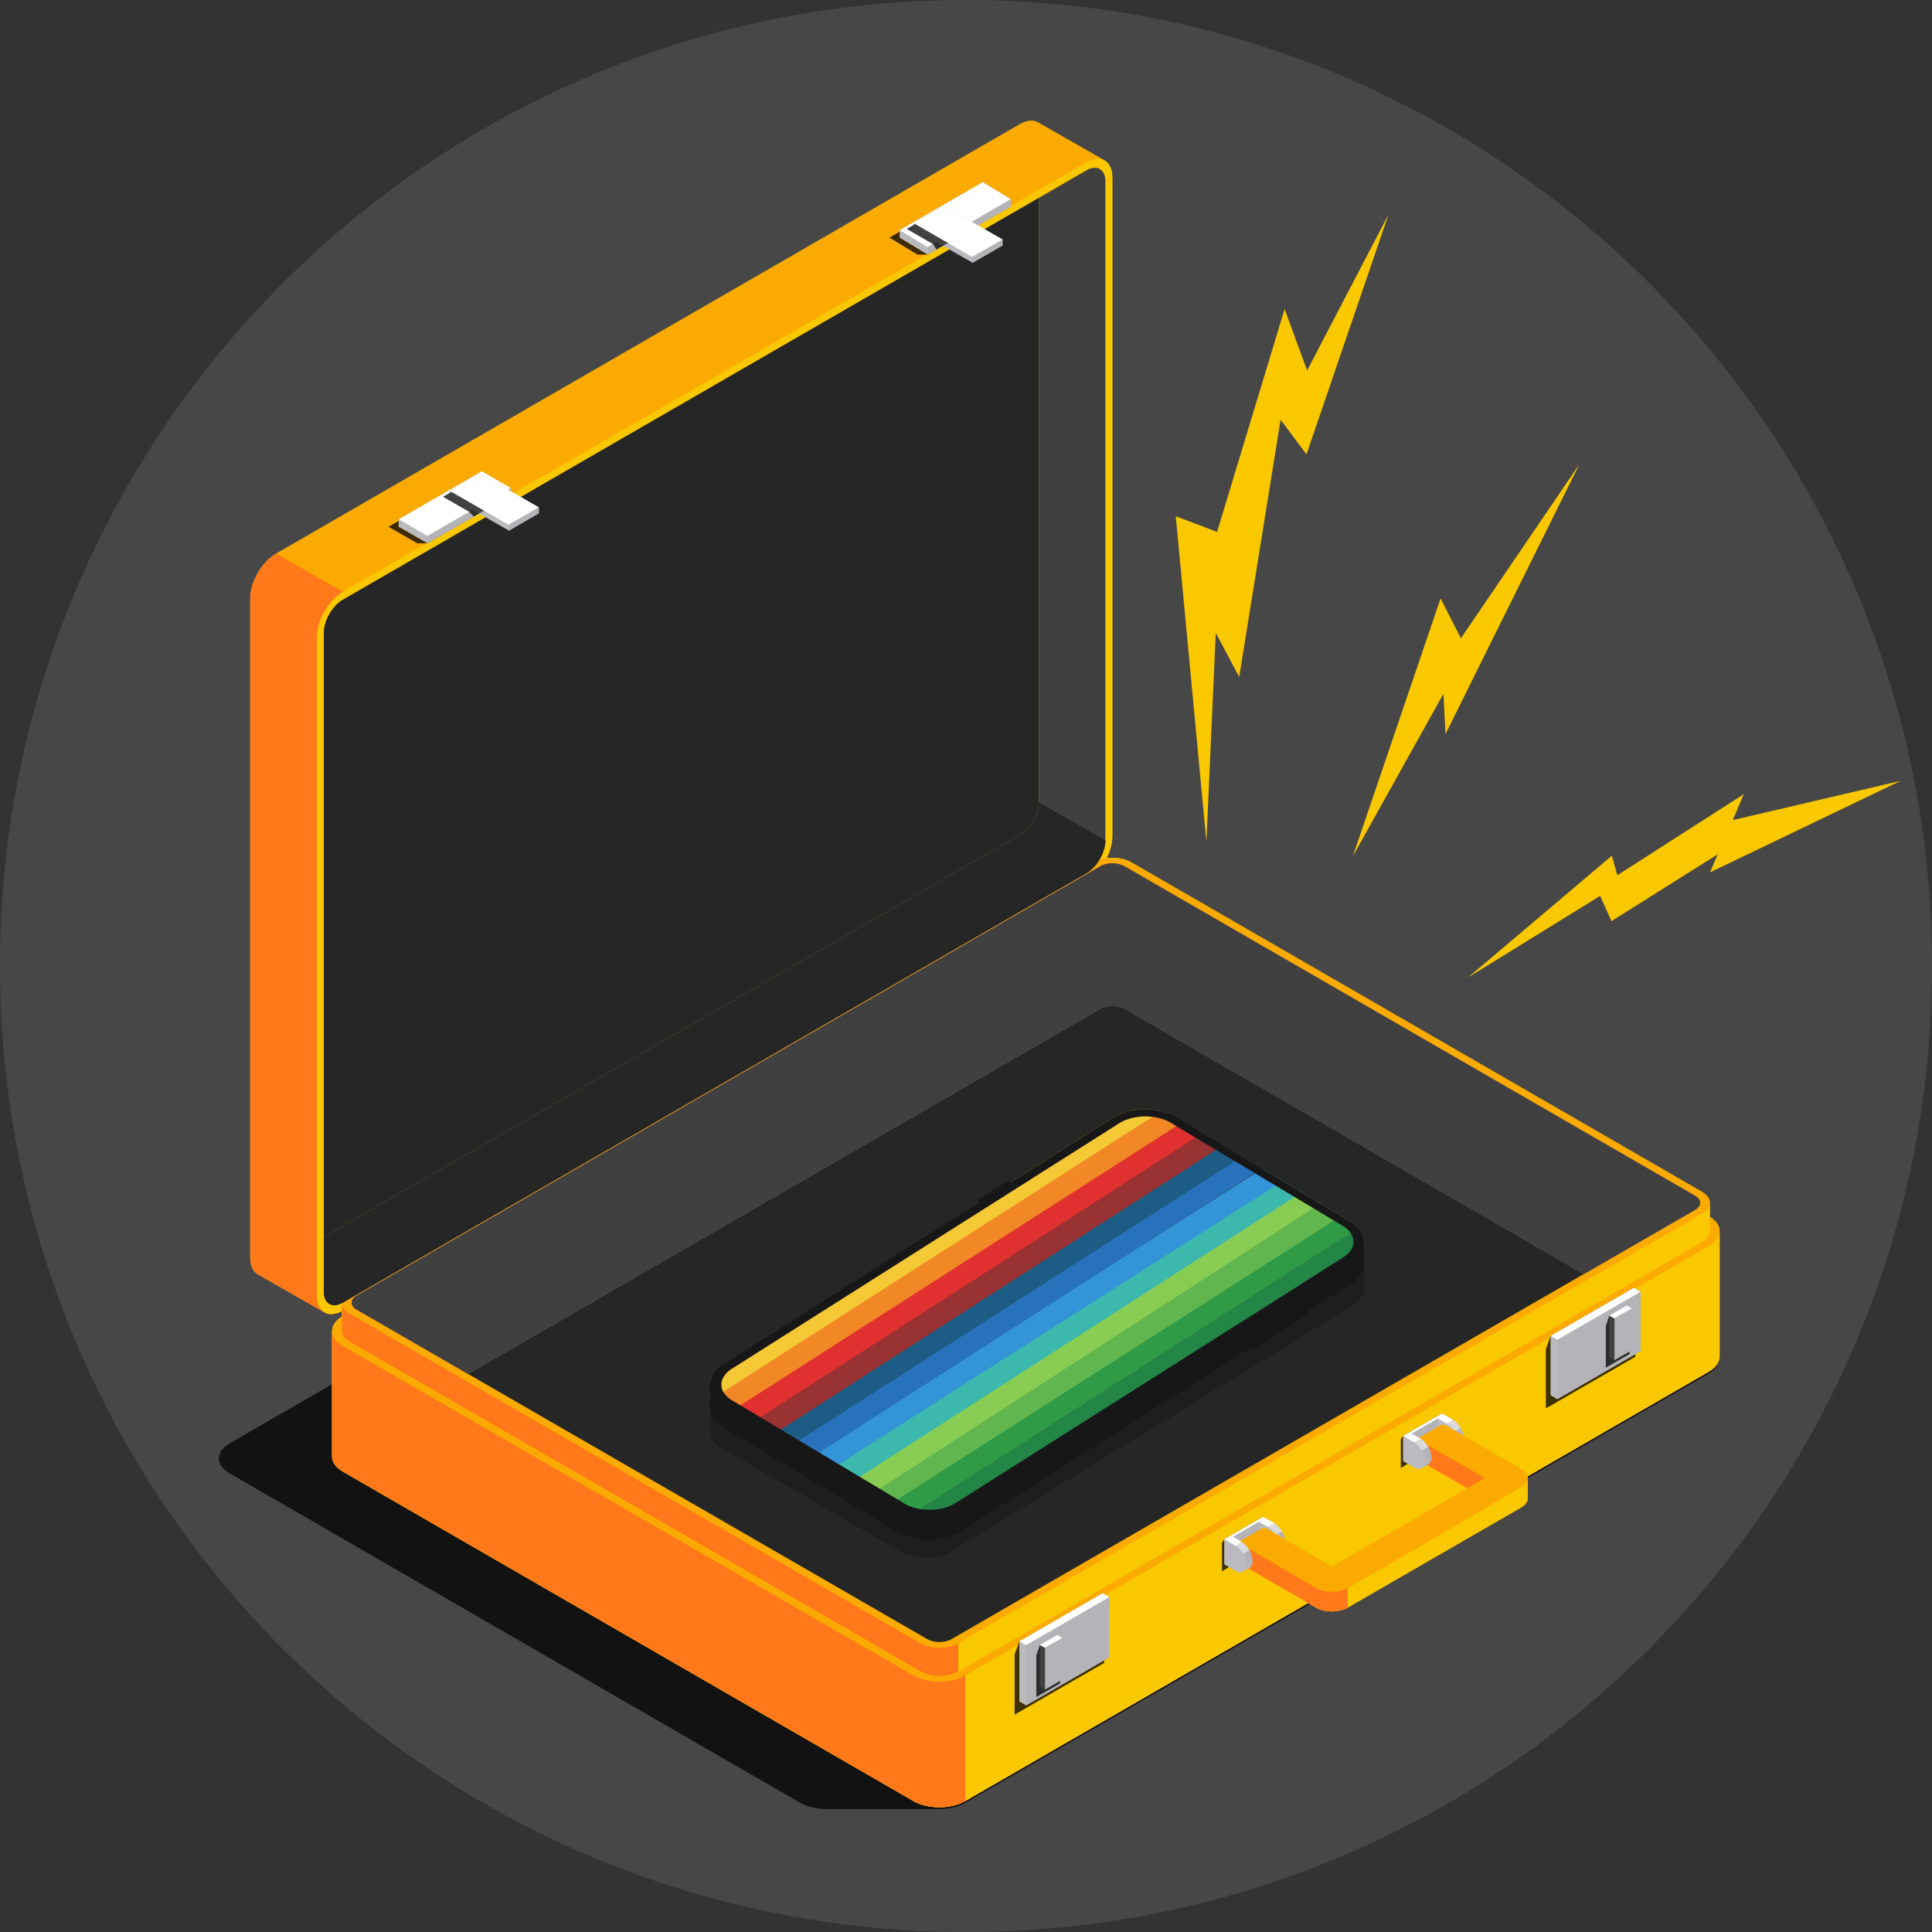 <svg xmlns="http://www.w3.org/2000/svg" width="512" height="512" fill="none"><rect width="100%" height="100%" fill="#333333" stroke="none"/><g clip-path="url(#a)"><path fill="#fff" fill-opacity=".1" d="M256 512c141.385 0 256-114.615 256-256S397.385 0 256 0 0 114.615 0 256s114.615 256 256 256z"/><path fill="#000" fill-opacity=".75" d="m452.869 356.05-151.224-87.322c-1.897-1.097-4.385-1.642-6.874-1.642h-30c-2.488 0-4.976.549-6.874 1.646L60.847 382.514C58.95 383.612 58 385.045 58 386.483c0 1.437.95 2.875 2.847 3.968l151.225 87.322c1.897 1.097 4.385 1.642 6.873 1.642h30.001c2.488 0 4.976-.548 6.873-1.646l197.05-113.782c1.897-1.098 2.847-2.531 2.847-3.969 0-1.437-.95-2.874-2.847-3.968z"/><path fill="#FAC800" d="M294.773 47.001c0-2.19-.768-3.732-2.012-4.45L275.1 32.456c-1.244-.718-2.963-.614-4.86.483L73.19 146.715c-1.897 1.098-3.617 2.975-4.86 5.132-1.245 2.156-2.014 4.582-2.014 6.777V333.26c0 2.191.773 3.733 2.017 4.452l17.66 10.092c1.245.719 2.964.615 4.861-.483l197.05-113.775c1.897-1.097 3.616-2.975 4.86-5.131 1.244-2.156 2.013-4.583 2.013-6.777V47.001h-.004z"/><path fill="#FAC800" d="M85.99 161.939c1.243-2.156 2.963-4.034 4.86-5.132L287.9 43.033c1.897-1.098 3.616-1.198 4.86-.483 1.244.718 2.013 2.26 2.013 4.45v174.637c0 2.191-.769 4.621-2.013 6.778-1.244 2.156-2.963 4.033-4.86 5.131L90.85 347.321c-1.897 1.097-3.617 1.197-4.86.483-1.245-.719-2.014-2.261-2.014-4.452V168.716c0-2.191.77-4.621 2.013-6.777z"/><path fill="#FAAA00" d="M275.1 32.457c-1.244-.718-2.963-.614-4.86.483L73.19 146.715c-1.897 1.098-3.617 2.975-4.86 5.132-1.245 2.156-2.014 4.582-2.014 6.777l17.66 10.093c0-2.191.77-4.622 2.014-6.778 1.244-2.156 2.963-4.034 4.86-5.131L287.9 43.033c1.897-1.097 3.616-1.198 4.86-.483L275.1 32.457z"/><path fill="#FF7819" d="m90.85 156.808-17.66-10.093c-1.897 1.097-3.616 2.975-4.86 5.131-1.244 2.156-2.013 4.583-2.013 6.778V333.26c0 2.191.773 3.732 2.017 4.451l17.66 10.093c-1.244-.719-2.013-2.261-2.013-4.451V168.716c0-2.191.77-4.621 2.013-6.777 1.244-2.156 2.964-4.034 4.86-5.131h-.003z"/><path fill="#FAC800" d="M87.284 162.69c.911-1.58 2.17-2.96 3.566-3.764L287.9 45.152c1.39-.804 2.65-.881 3.566-.352.912.526 1.476 1.658 1.476 3.265v174.636c0 1.608-.561 3.389-1.476 4.969-.912 1.581-2.172 2.96-3.566 3.764L90.85 345.205c-1.391.803-2.65.881-3.566.351-.912-.525-1.476-1.657-1.476-3.265V167.655c0-1.607.56-3.389 1.475-4.969v.004z"/><path fill="#FAC800" d="M453.124 322.453v-3.694c0-1.055-.696-2.106-2.087-2.909l-151.224-87.322c-1.391-.804-3.214-1.206-5.042-1.206-1.824 0-3.647.402-5.042 1.206L92.679 342.306c-1.39.804-2.086 1.859-2.086 2.91v3.694c-1.72 1.074-2.593 2.438-2.593 3.806v33.292c0 1.437.95 2.875 2.848 3.968l151.224 87.322c1.897 1.098 4.385 1.642 6.873 1.642 2.488 0 4.976-.548 6.873-1.642l197.051-113.782c1.897-1.098 2.847-2.531 2.847-3.969v-33.292c0-1.368-.869-2.732-2.592-3.806v.004z"/><path fill="#FAC800" d="M452.869 330.228 255.818 444.01c-1.897 1.098-4.385 1.643-6.873 1.643-2.488 0-4.976-.549-6.873-1.643L90.848 356.688C88.95 355.591 88 354.158 88 352.72v33.292c0 1.438.95 2.875 2.848 3.968l151.224 87.322c1.897 1.098 4.385 1.643 6.873 1.643 2.488 0 4.976-.549 6.873-1.643L452.869 363.52c1.897-1.097 2.847-2.531 2.847-3.968V326.26c0 1.437-.95 2.874-2.847 3.968z"/><path fill="#FAAA00" d="M294.772 227.322c-1.824 0-3.648.402-5.042 1.206L92.68 342.306c-1.391.804-2.087 1.859-2.087 2.91 0 1.055.696 2.106 2.087 2.909l151.224 87.322c1.391.804 3.218 1.206 5.042 1.206 1.823 0 3.647-.402 5.042-1.206l197.05-113.782c1.391-.804 2.086-1.859 2.086-2.91 0-1.055-.695-2.106-2.086-2.909l-151.224-87.322c-1.391-.804-3.215-1.206-5.042-1.206v.004z"/><path fill="#FAC800" d="m451.033 321.669-197.05 113.783c-1.391.803-3.214 1.205-5.042 1.205-1.823 0-3.647-.402-5.042-1.205L92.675 348.13c-1.39-.804-2.086-1.859-2.086-2.91v7.5c0 1.055.695 2.106 2.086 2.91L243.9 442.952c1.391.803 3.219 1.205 5.042 1.205 1.824 0 3.648-.402 5.042-1.205l197.05-113.783c1.391-.804 2.087-1.858 2.087-2.909v-7.5c0 1.054-.696 2.105-2.087 2.909z"/><path fill="#FF7819" d="M248.945 436.654c-1.823 0-3.647-.402-5.042-1.206L92.679 348.126c-1.39-.803-2.086-1.858-2.086-2.909v7.5c0 1.054.695 2.105 2.086 2.909l151.224 87.322c1.391.804 3.219 1.206 5.042 1.206 1.824 0 3.647-.402 5.042-1.206v-7.5c-1.391.804-3.214 1.206-5.042 1.206z"/><path fill="#FAAA00" d="M453.124 322.453v3.806c0 1.055-.696 2.106-2.087 2.91l-197.05 113.782c-1.391.804-3.214 1.206-5.042 1.206-1.823 0-3.647-.402-5.042-1.206L92.679 355.629c-1.39-.804-2.086-1.858-2.086-2.909v-3.806c-1.72 1.074-2.593 2.438-2.593 3.806 0 1.437.95 2.874 2.848 3.968l151.224 87.322c1.897 1.097 4.385 1.642 6.873 1.642 2.488 0 4.976-.549 6.873-1.642l197.051-113.783c1.897-1.097 2.847-2.53 2.847-3.968 0-1.368-.869-2.732-2.592-3.806z"/><path fill="#FF7819" d="M248.945 445.653c-2.488 0-4.976-.549-6.873-1.642L90.848 356.689C88.95 355.591 88 354.158 88 352.721v33.292c0 1.437.95 2.874 2.848 3.968l151.224 87.322c1.897 1.097 4.385 1.642 6.873 1.642 2.488 0 4.976-.549 6.873-1.642v-33.292c-1.897 1.097-4.385 1.646-6.873 1.646v-.004z"/><path fill="#A22FB6" d="M438.22 318.755h-.193c0-.127-.012-.255-.031-.378l.189-.031c.023.135.035.274.035.409z"/><path fill="#FAC800" d="M294.773 228.816c-1.163 0-2.322.256-3.207.769L94.516 343.364c-.884.51-1.329 1.182-1.329 1.851 0 .672.445 1.341 1.33 1.851l151.224 87.322c.884.51 2.047.769 3.206.769 1.163 0 2.322-.255 3.207-.769l197.05-113.783c.885-.51 1.329-1.182 1.329-1.851 0-.672-.444-1.34-1.329-1.85L297.98 229.582c-.885-.51-2.048-.769-3.207-.769v.003z"/><path fill="#A22FB6" d="m94.516 347.07 29.518 17.044 167.532-96.739c.885-.51 2.048-.769 3.207-.769 1.159 0 2.322.255 3.207.769l121.706 70.278 29.518-17.044c.885-.51 1.329-1.182 1.329-1.851 0-.668-.444-1.34-1.329-1.851L297.98 229.585c-.885-.51-2.048-.768-3.207-.768-1.159 0-2.322.255-3.207.768L94.516 343.364c-.885.51-1.329 1.182-1.329 1.851 0 .668.444 1.341 1.33 1.851v.004z"/><path fill="#404040" d="m94.516 347.07 29.518 17.044 167.532-96.739c.885-.51 2.048-.769 3.207-.769 1.159 0 2.322.255 3.207.769l121.706 70.278 29.518-17.044c.885-.51 1.329-1.182 1.329-1.851 0-.668-.444-1.34-1.329-1.851L297.98 229.585c-.885-.51-2.048-.768-3.207-.768-1.159 0-2.322.255-3.207.768L94.516 343.364c-.885.51-1.329 1.182-1.329 1.851 0 .668.444 1.341 1.33 1.851v.004z"/><path fill="#404040" d="m449.203 316.904-151.224-87.322c-.885-.51-2.048-.769-3.207-.769-1.159 0-2.322.255-3.207.769v37.793c.885-.51 2.048-.769 3.207-.769 1.159 0 2.322.255 3.207.769l121.706 70.278 29.518-17.044c.885-.51 1.329-1.182 1.329-1.851 0-.668-.444-1.341-1.329-1.851v-.003z"/><path fill="#262626" d="M248.948 435.158c1.163 0 2.322-.255 3.207-.769l167.532-96.738-121.706-70.278c-.885-.51-2.048-.769-3.207-.769-1.159 0-2.322.255-3.207.769l-167.532 96.738 121.706 70.278c.885.51 2.048.769 3.207.769zm24.859-217.586c.911-1.58 1.475-3.361 1.475-4.969V52.433L90.851 158.926c-1.391.803-2.65 2.183-3.566 3.763-.912 1.581-1.476 3.362-1.476 4.969v160.17L270.24 221.336c1.391-.804 2.651-2.183 3.567-3.764z"/><path fill="#404040" d="M292.942 48.06c0-1.608-.564-2.736-1.476-3.266-.912-.525-2.172-.452-3.566.352l-12.619 7.288v160.169c0 1.607-.564 3.389-1.476 4.969-.911 1.58-2.171 2.96-3.566 3.764L85.812 327.827v14.467c0 1.607.564 2.735 1.475 3.265.912.525 2.172.452 3.566-.352l197.051-113.779c1.39-.803 2.65-2.183 3.566-3.763.911-1.581 1.475-3.362 1.475-4.969V48.059h-.003z"/><path fill="#262626" d="M275.281 212.603c0 1.608-.564 3.389-1.476 4.969-.912 1.581-2.171 2.96-3.566 3.764L85.811 327.827v14.467c0 1.607.564 2.736 1.476 3.265.912.525 2.171.452 3.566-.352l197.05-113.778c1.391-.804 2.651-2.183 3.566-3.764.912-1.58 1.476-3.362 1.476-4.969l-17.66-10.093h-.004z"/><path fill="#000" fill-opacity=".75" d="m433.376 359.555-23.719 13.698v-15.708l1.302-3.512 22.417-10.185v15.707z"/><path fill="#B4B4B8" d="m434.731 342.337-1.758-1.017-22.014 12.713v15.707l1.758 1.016 22.014-12.712v-15.707z"/><path fill="#B4B4B8" d="m434.731 342.337-1.758-1.017-22.014 12.713v15.707l1.758 1.016 22.014-12.712v-15.707z"/><path fill="#fff" fill-opacity=".1" d="m412.717 370.757-1.758-1.017v-15.707l1.758 1.016v15.708z"/><path fill="#B4B4B8" d="m434.732 358.043-22.015 12.712v-15.707l22.015-12.712v15.707z"/><path fill="#fff" d="m432.973 341.32-22.014 12.713 1.758 1.016 22.014-12.712-1.758-1.017z"/><path fill="#000" fill-opacity=".75" d="m425.55 362.46 6.282-3.629v-11.12l-5.347.939-.935 2.778v11.032z"/><path fill="#fff" d="m427.852 349.435 4.609-2.662-1.372-.785-4.605 2.663 1.368.784z"/><path fill="#fff" fill-opacity=".1" d="m426.484 359.678 1.368.785v-11.028l-1.368-.785v11.028z"/><path fill="#B4B4B8" d="m427.852 360.464 4.61-2.659v-11.032l-4.61 2.663v11.028z"/><path fill="#000" fill-opacity=".75" d="M292.6 440.703 268.882 454.4v-15.935l1.298-3.512 22.42-10.185v15.935z"/><path fill="#B4B4B8" d="m293.956 423.256-1.758-1.016-22.018 12.713v15.939l1.762 1.012 22.014-12.712v-15.936z"/><path fill="#B4B4B8" d="m293.956 423.256-1.758-1.016-22.018 12.713v15.939l1.762 1.012 22.014-12.712v-15.936z"/><path fill="#fff" fill-opacity=".1" d="m271.942 451.904-1.762-1.012v-15.939l1.758 1.016.004 15.935z"/><path fill="#B4B4B8" d="m293.956 439.191-22.015 12.712-.003-15.935 22.018-12.712v15.935z"/><path fill="#fff" d="m292.198 422.24-22.018 12.713 1.758 1.016 22.018-12.713-1.758-1.016z"/><path fill="#000" fill-opacity=".75" d="m274.636 449.758 6.282-3.628v-11.124l-5.347.939-.935 2.782v11.031z"/><path fill="#fff" d="m276.944 436.73 4.605-2.662-1.367-.785-4.609 2.662 1.371.785z"/><path fill="#fff" fill-opacity=".1" d="m275.573 446.977 1.372.784v-11.032l-1.372-.784v11.032z"/><path fill="#B4B4B8" d="m276.944 447.76 4.605-2.662v-11.032l-4.605 2.663v11.031z"/><path fill="#000" fill-opacity=".75" d="m324.434 407.933-.595.916-.004 7.554 10.316-6.159.595-1.824v-6.441l-10.312 5.954zm47.395-27.381-.599.912v7.554l10.312-6.159.599-1.82v-6.441l-10.312 5.954z"/><path fill="#B4B4B8" d="m334.746 401.971-10.312 5.958v6.642l.607.352 10.315-6.16v-6.441l-.61-.351z"/><path fill="#fff" d="m335.356 402.322-10.311 5.958-.611-.351 10.312-5.958.61.351z"/><path fill="#fff" fill-opacity=".1" d="m325.04 414.923.004-6.642-.61-.351v6.642l.606.351z"/><path fill="#B4B4B8" d="m335.356 402.322-10.312 5.958-.004 6.642 10.316-6.159v-6.441z"/><path fill="#B4B4B8" d="M339.719 405.8c-.522-.901-1.241-1.689-2.036-2.149l-2.33-1.345-1.7.986v6.646l2.33 1.344c.795.46 1.514.503 2.036.201l1.7-.985c.521-.301.842-.947.842-1.862 0-.916-.321-1.936-.842-2.836z"/><path fill="#fff" fill-opacity=".1" d="M338.018 406.786c-.521-.9-1.24-1.689-2.036-2.149l-2.329-1.344v6.646l2.329 1.344c.796.46 1.515.503 2.036.201.522-.301.843-.946.843-1.862 0-.916-.321-1.936-.843-2.836z"/><path fill="#fff" d="m335.353 402.306-1.7.986 2.33 1.344 1.7-.985-2.33-1.345z"/><path fill="#fff" fill-opacity=".1" d="M338.86 409.622c0 .916-.321 1.561-.842 1.862l1.7-.985c.521-.301.842-.947.842-1.862l-1.7.985z" opacity=".5"/><path fill="#fff" d="m337.681 403.65-1.7.986c.796.459 1.515 1.244 2.037 2.148l1.7-.985c-.522-.901-1.241-1.689-2.037-2.149z" opacity=".5"/><path fill="#B4B4B8" d="m382.142 374.598-10.311 5.954v6.646l.606.352 10.312-6.159v-6.442l-.607-.351z"/><path fill="#fff" d="m382.749 374.949-10.312 5.955-.606-.352 10.311-5.954.607.351z"/><path fill="#fff" fill-opacity=".1" d="M372.437 387.55v-6.646l-.606-.351v6.646l.606.351z"/><path fill="#B4B4B8" d="m382.749 374.949-10.312 5.955v6.646l10.312-6.16v-6.441z"/><path fill="#B4B4B8" d="M387.11 378.429c-.522-.901-1.24-1.689-2.036-2.149l-2.33-1.344-1.7.985v6.646l2.33 1.345c.796.459 1.514.502 2.036.2l1.7-.985c.521-.301.842-.946.842-1.862 0-.916-.321-1.936-.842-2.836z"/><path fill="#fff" fill-opacity=".1" d="M385.415 379.409c-.522-.9-1.241-1.688-2.036-2.148l-2.33-1.345v6.646l2.33 1.345c.795.46 1.514.502 2.036.201.521-.302.842-.947.842-1.863s-.321-1.936-.842-2.836z"/><path fill="#fff" d="m382.749 374.936-1.7.981 2.33 1.345 1.7-.982-2.33-1.344z"/><path fill="#fff" fill-opacity=".1" d="M386.257 382.247c0 .916-.32 1.561-.842 1.862l1.7-.985c.522-.301.842-.947.842-1.862l-1.7.985z" opacity=".5"/><path fill="#fff" d="m385.077 376.281-1.7.986c.796.459 1.515 1.244 2.037 2.148l1.7-.985c-.522-.901-1.241-1.689-2.037-2.149z" opacity=".5"/><path fill="#FAC800" d="m403.122 389.289-19.716-11.387c-.645-.371-1.225-.406-1.646-.163l-6.935 4.003c-.421.244-.684.765-.684 1.507 0 .742.263 1.565.684 2.296.421.73 1.005 1.367 1.646 1.738l12.398 7.11-35.904 20.734-16.977-9.849c-.645-.371-1.224-.406-1.645-.162l-6.912 3.991c-.421.244-.684.765-.684 1.507 0 .742.259 1.565.684 2.295.421.731 1.004 1.368 1.646 1.739l19.715 11.391c1.152.665 2.662.997 4.173.997 1.511 0 3.021-.332 4.173-.997l45.984-26.553c1.151-.665 1.731-1.538 1.727-2.411v-5.387c0-.873-.576-1.746-1.727-2.411v.012z"/><path fill="#FAC800" d="m403.122 394.107-45.984 26.553c-1.152.664-2.662.997-4.173.997-1.511 0-3.021-.333-4.173-.997l-19.715-11.387c-.646-.371-1.225-.406-1.646-.163-.421.244-.684.765-.684 1.507 0 .742.259 1.565.684 2.295.421.731 1.004 1.368 1.646 1.739l19.715 11.391c1.152.665 2.662.997 4.173.997 1.511 0 3.021-.332 4.173-.997l45.984-26.553c1.151-.665 1.731-1.538 1.727-2.411v-5.386c0 .873-.576 1.746-1.727 2.411v.004z"/><path fill="#FF7819" d="M352.966 421.657c-1.511 0-3.021-.333-4.173-.997l-19.715-11.387c-.646-.371-1.225-.406-1.646-.163-.421.244-.684.765-.684 1.507 0 .742.259 1.565.684 2.296.421.73 1.004 1.367 1.646 1.738l19.715 11.391c1.152.665 2.662.997 4.173.997 1.511 0 3.021-.332 4.173-.997v-5.386c-1.152.665-2.662.997-4.173.997v.004z"/><path fill="#FAAA00" d="m403.123 389.289-19.716-11.387c-.645-.371-1.225-.406-1.646-.163l-6.935 4.003c.421-.243 1.005-.208 1.646.163l17.077 9.791-40.583 23.435-16.977-9.849c-.645-.371-1.224-.406-1.645-.163l-6.912 3.992c.421-.243 1.004-.209 1.646.162l19.715 11.387c1.152.665 2.662.997 4.173.997 1.511 0 3.021-.332 4.173-.997l45.984-26.553c1.151-.664 1.731-1.538 1.727-2.411 0-.873-.576-1.747-1.727-2.411v.004z"/><path fill="#FF7819" d="m376.471 387.288 12.398 7.11 4.679-2.701-17.077-9.791c-.645-.371-1.225-.406-1.646-.163-.421.244-.684.765-.684 1.507 0 .742.263 1.565.684 2.295.421.731 1.005 1.368 1.646 1.739v.004z"/><path fill="#FAAA00" d="m329.073 409.27 11.413 6.46c1.716.978 3.578 2.037 5.548 3.157l3.033 1.724c1.032.529 2.23.792 3.447.842 1.217.046 2.472-.112 3.635-.557.58-.212 1.109-.56 1.681-.884l1.692-.982c2.268-1.314 4.575-2.651 6.893-3.991 18.537-10.704 36.708-20.935 36.708-20.935s-18.318 10.842-36.48 21.329c-2.272 1.31-4.548 2.62-6.793 3.91-.56.321-1.12.645-1.676.962-.557.309-1.098.669-1.716.912-1.217.491-2.511.657-3.771.626-1.255-.042-2.499-.294-3.6-.834-1.067-.584-2.048-1.187-3.037-1.759-1.959-1.147-3.817-2.237-5.533-3.241a97347.37 97347.37 0 0 0-11.44-6.739h-.004z"/><path fill="#FAAA00" d="m329.073 409.27 11.413 6.46c1.715.978 3.577 2.037 5.548 3.157l3.033 1.724c1.031.529 2.229.792 3.446.842 1.217.046 2.473-.112 3.635-.557.58-.212 1.109-.56 1.681-.884l1.692-.982c2.268-1.314 4.575-2.651 6.893-3.991 18.537-10.704 36.708-20.935 36.708-20.935s-18.317 10.842-36.48 21.329c-2.272 1.31-4.548 2.62-6.792 3.91-.56.321-1.121.645-1.677.962-.556.309-1.097.669-1.715.912-1.218.491-2.512.657-3.771.626-1.256-.042-2.5-.294-3.601-.834-1.067-.584-2.048-1.187-3.037-1.759-1.959-1.147-3.817-2.237-5.533-3.241a97347.37 97347.37 0 0 0-11.44-6.739h-.003z" opacity=".2"/><path fill="#B4B4B8" d="M331.108 410.788c-.522-.9-1.241-1.689-2.037-2.148l-2.329-1.345-1.7.985v6.646l2.329 1.345c.796.46 1.515.502 2.037.201l1.7-.985c.521-.302.842-.947.842-1.863s-.321-1.936-.842-2.836z"/><path fill="#fff" fill-opacity=".1" d="M329.408 411.774c-.522-.9-1.241-1.688-2.037-2.148l-2.329-1.345v6.646l2.329 1.345c.796.46 1.515.502 2.037.201.521-.302.842-.947.842-1.863 0-.915-.321-1.935-.842-2.836z"/><path fill="#fff" d="m326.742 407.295-1.696.985 2.33 1.345 1.696-.985-2.33-1.345z"/><path fill="#fff" fill-opacity=".1" d="M330.249 414.606c0 .916-.321 1.561-.842 1.863l1.7-.985c.521-.302.842-.947.842-1.863l-1.7.985z" opacity=".5"/><path fill="#fff" d="m329.07 408.641-1.7.985c.796.46 1.515 1.244 2.036 2.148l1.7-.985c-.521-.9-1.24-1.689-2.036-2.148z" opacity=".5"/><path fill="#B4B4B8" d="M378.496 383.415c-.521-.9-1.24-1.689-2.036-2.148l-2.329-1.345-1.7.985v6.646l2.329 1.345c.796.46 1.515.502 2.036.201l1.7-.985c.522-.302.843-.947.843-1.863s-.321-1.936-.843-2.836z"/><path fill="#fff" fill-opacity=".1" d="M376.801 384.395c-.521-.9-1.24-1.688-2.036-2.148l-2.33-1.345v6.646l2.33 1.345c.796.46 1.515.502 2.036.201.522-.301.842-.947.842-1.862 0-.916-.32-1.936-.842-2.837z"/><path fill="#fff" d="m374.135 379.922-1.7.981 2.33 1.345 1.7-.981-2.33-1.345z"/><path fill="#fff" fill-opacity=".1" d="M377.643 387.233c0 .916-.321 1.561-.843 1.863l1.7-.986c.522-.301.843-.946.843-1.862l-1.7.985z" opacity=".5"/><path fill="#fff" d="m376.464 381.266-1.7.985c.796.46 1.515 1.244 2.036 2.148l1.7-.985c-.521-.9-1.24-1.689-2.036-2.148z" opacity=".5"/><path fill="#000" fill-opacity=".75" d="M124.962 126.889h2.697l7.638 4.37-22.014 12.712h-2.701l-7.638-4.37 22.018-12.712z"/><path fill="#B4B4B8" d="m127.658 124.922 7.638 4.37v1.967l-22.014 12.712-7.639-4.37v-1.967l22.015-12.712z"/><path fill="#B4B4B8" d="m113.281 143.972 22.015-12.712v-1.967l-22.015 12.712v1.967z"/><path fill="#fff" fill-opacity=".1" d="M113.282 143.972v-1.967l-7.639-4.37v1.967l7.639 4.37z"/><path fill="#fff" d="m113.282 142.005 22.014-12.713-7.638-4.37-22.015 12.712 7.639 4.371z"/><path fill="#B4B4B8" d="m127.183 125.451 15.609 9.015v1.573l-8.017 4.625v-.108l-15.609-8.903v-1.573l8.017-4.629z"/><path fill="#000" fill-opacity=".75" d="M125.422 127.023h1.761l8.002 4.316-9.624 5.541-1.252-1.244-6.901-3.984 8.014-4.629z"/><path fill="#fff" d="m134.775 139.091 8.017-4.625-15.609-9.015-8.017 4.629 15.609 9.011z"/><path fill="#fff" fill-opacity=".1" d="M134.775 139.091v1.464l-15.609-8.902v-1.573l15.609 9.011z"/><path fill="#B4B4B8" d="m134.776 139.092 8.017-4.625v1.572l-8.017 4.626v-1.573z"/><path fill="#000" fill-opacity=".75" d="M257.725 50.256h2.696l7.43 4.494-22.019 12.712h-2.7l-7.426-4.494 22.019-12.712z"/><path fill="#B4B4B8" d="m260.421 48.29 7.43 4.493v1.967l-22.018 12.712-7.426-4.494v-1.967l22.014-12.712z"/><path fill="#B4B4B8" d="m245.833 67.462 22.019-12.712v-1.967l-22.019 12.713v1.966z"/><path fill="#fff" fill-opacity=".1" d="M245.833 67.463v-1.967l-7.426-4.494v1.967l7.426 4.494z"/><path fill="#fff" d="m245.833 65.495 22.018-12.712-7.43-4.494-22.014 12.712 7.426 4.494z"/><path fill="#B4B4B8" d="m250.067 54.47 15.609 9.011v1.573l-8.017 4.63v-.113L242.05 60.67v-1.573l8.017-4.625z"/><path fill="#000" fill-opacity=".75" d="M248.306 56.04h1.761l4.436 6.522-6.344 3.554-.862-1.402-7.005-4.046 8.014-4.629z"/><path fill="#fff" d="m257.659 68.11 8.017-4.629-15.609-9.01-8.017 4.625 15.609 9.015z"/><path fill="#fff" fill-opacity=".1" d="M257.659 68.11v1.46l-15.609-8.902v-1.572l15.609 9.014z"/><path fill="#B4B4B8" d="m257.66 68.112 8.017-4.63v1.573l-8.017 4.63v-1.573z"/><path fill="#000" fill-opacity=".75" d="m188.225 374.254.066 5.35c0-.247.027-.494.081-.741l.02 1.595c.08.253.153.513.286.767v-.02c.127.28.307.54.487.793.26.314.541.621.901.934.333.281.72.567 1.16.794v-.013l47.228 27.362c1.054.621 2.294 1.061 3.608 1.321v.02a12.7 12.7 0 0 0 1.748.26c.467.054.954.08 1.448.08.44 0 .873 0 1.314-.053.44-.027.847-.08 1.287-.154.44-.08.874-.153 1.314-.26.494-.126.981-.28 1.468-.44v-.033c.66-.254 1.367-.587 1.928-.914v-.034l80.126-49.108.073-.047 25.695-15.749.16-.1c1.834-1.167 2.915-2.721 2.888-4.202l-.073-5.743s-.007.053-.02.08c-.014.106-.04.206-.074.307 0 .02-.006.033-.02.053v.02s.007.007 0 .013c0 .034-.013.067-.026.1a.365.365 0 0 0-.02.054c-.007.013-.007.026-.014.04 0 .006 0 .013-.006.02a2.41 2.41 0 0 1-.194.527.593.593 0 0 1-.066.106s-.007.014-.007.02c0 .007-.013.02-.013.027-.02.04-.04.073-.06.107-.007.013-.014.033-.027.046a3.374 3.374 0 0 1-.234.394.2.2 0 0 1-.033.04l-.013.013s-.007.014-.02.02v.02a5.53 5.53 0 0 1-.534.694c-.407.46-1.147 1.061-1.728 1.468v.013l-.22.14v-.253l-.026.02v.233l-11.32 7.178v.58c.006.133-.074.26-.227.36v.027l-14.408 9.125v-.027l-.154.08v.027c-.053.027-.133.027-.133.027v.026h-.414l-.013-1.294-.027.014.014 1.254h-.127c-.1-.027-.28-.107-.28-.107v.027l-.067-.047-76.264 48.328-.02-1.835-.027.014.02 1.821a12.043 12.043 0 0 1-2.161 1.074 11.77 11.77 0 0 1-1.808.6v-.027l-.08.021h-.02c-.473.12-.947.233-1.447.306-.007.007-.013.007-.02.007-.42.06-.854.133-1.294.167-.074.006-.154.006-.227.013v.027c-.354.033-.714.04-1.067.04a15.699 15.699 0 0 1-1.314-.014 12.976 12.976 0 0 1-.894-.053l-.02-1.441h-.027l.02 1.414c-.173-.013-.347-.026-.52-.046a14.228 14.228 0 0 1-1.568-.267c-.06-.013-.127-.027-.187-.047-1.287-.287-2.514-.72-3.608-1.301-.167-.086-.327-.18-.487-.273l-46.294-27.736c-.146-.087-.36-.233-.5-.327a7.78 7.78 0 0 1-.894-.68v-.36s-.02-.014-.026-.014v.374c-.06-.06-.127-.12-.194-.187a5.534 5.534 0 0 1-.44-.44c.047-.054.093-.1.147-.154a3.265 3.265 0 0 1-.301-.313c-.1-.1-.186-.207-.266-.314v.274l-.047-.067a4.165 4.165 0 0 1-.487-.8h-.007c-.02-.04-.033-.074-.053-.114-.08-.193-.16-.4-.227-.6-.04-.107-.067-.214-.093-.314v.007z" opacity=".3"/><path fill="#238647" d="m237.32 402.57.547.094 1.854.307h.027l2.388.4 1.054.173h.026l1.008.174h.026l.667.113 1.034.174.36.06 1.221.2h.04l.027.013 1.221.2.24.04 1.027.174h.027l.52.093.88.14h.027l.42.08h.02l.321.053.073.014h.053l.027.013.407.067 1.754-1.154.027-.013 12.974-8.532.08-.053.033-.02.154-.1.093-.061.18-.113.107-.067.047-.026 61.288-40.277h.007l.02-.013.027-.02.02-.014.053-.033.027-.02.08-.047h.007l1.027-.68.027-.02.053-.033.28-.187.127-.08.026-.02.101-.067.106-.067.1-.066.1-.067.134-.087.147-.1h.006l12.167-7.998.154-.1.106-.066.027-.02.1-.067.1-.067.107-.067.1-.066.153-.1.281-.187 1.04-.681.067-.046.233-.154 9.259-6.083 1.154-.754.914-.6.02-.014.473-.313.207-.134.934-.613.881-.581.473-.313.094-.06.38-.247-.067-4.683s.007-.013 0-.02c.007-.006.007-.013 0-.02v-.213s0 .04-.007.06c0-1.181-.466-2.368-1.407-3.422l-2.061 1.321-114.093 73.122-3.402 2.181-1.06-.847-1.541.967-.54.34z"/><path fill="#2F9B47" d="m235.59 398.214.407.32 3.402 2.728 1.061.848 3.402-2.182 114.092-73.122 2.061-1.321c-.047-.06-.1-.12-.16-.173-.52-.554-1.174-1.074-1.954-1.541l-2.515-1.507-.174-.107-1.887 1.201-115.96 73.729-1.775 1.127z"/><path fill="#62B64F" d="m230.229 395.172.994.58 4.756 2.795.02-.014 1.834-1.174 115.673-73.895 1.881-1.201-.173-.107-5.31-3.175-.073-.047-1.881 1.201-115.807 73.816-1.914 1.221z"/><path fill="#89CC53" d="m225.46 392.283.433.347 4.516 3.649.814-.527 1.888-1.221 114.919-74.342 1.875-1.208-.074-.047-4.889-2.928h-.007l-.313-.193-1.881 1.207-115.4 74.056-1.881 1.207z"/><path fill="#3DB8AD" d="m219.762 389.554.047.041 4.822 3.848 1.261-.813 1.948-1.254 115.22-74.163 1.874-1.208-.313-.193-4.696-2.815-.427-.253-1.881 1.207-115.42 74.043-2.435 1.56z"/><path fill="#3394D7" d="m212.258 387.415 4.876 3.889 2.675-1.708 2.454-1.561L338.037 314.2l1.888-1.201-.427-.254-5.017-3.001-1.887 1.2-19.632 12.474-.093.06-96.255 61.169h-.007l-2.969 1.888-1.38.88z"/><path fill="#2872BC" d="m209.197 382.977 4.442 3.555.427.34 3.022-1.941 95.782-61.455.093-.06 19.531-12.534 1.881-1.208-5.209-3.121-.207-.12-1.881 1.2-115.647 73.916-1.854 1.181-.38.247z"/><path fill="#1D5C84" d="m203.905 380.07.641.3h.006l5.023 2.362.367.173 1.814-1.16 115.52-73.983h.007l1.881-1.207-.207-.12-4.843-2.909-.4-.24-1.881 1.207-115.48 74.01-2.448 1.567z"/><path fill="#993233" d="m197.103 378.135.18.14 4.696 3.749 2.568-1.655h.007l2.368-1.52 115.313-74.116 1.881-1.208-.4-.24-5.017-3.002-.04.02-1.847 1.188-115.534 73.969-4.175 2.675z"/><path fill="#E13030" d="m313.41 297.348-122.831 78.205 4.87 3.896 123.218-79.139-5.257-2.962z"/><path fill="#F28825" d="m188.832 370.118.36.286 4.19 3.369.32.26 2.508-1.607 115.526-73.976 1.675-1.074-.02-.014-4.149-2.421a16.43 16.43 0 0 0-1.821-.514l-2.355 1.508h-.007L191.48 368.423l-2.648 1.695z"/><path fill="#F5C836" d="M188.003 367.076v.114s.007.02 0 .033l.047 3.655.187.14.954-.613 2.468-1.575 113.739-72.855 2.314-1.481a4.069 4.069 0 0 0-.293-.066c-4.243-.941-9.192-.327-12.567 1.814l-24.721 15.669-.46.294-.221.14-.093.06-.087.053-1.854 1.194-7.718 4.963-70.834 45.559-.007.007-.006.007c-.601.927-.881 1.914-.848 2.888z"/><path fill="#171717" d="M188.851 364.188s.007 0 .007-.007c0 0 0-.007.007-.007.567-.867 1.407-1.687 2.541-2.408l68.273-43.218s.013.014.02.014v-.027l-.02.013s-.014 0-.02-.006h-.06l-.14-.087a.606.606 0 0 1-.154-.134c-.006-.006-.013-.02-.02-.033-.093-.153-.033-.347.174-.494l7.064-4.489c.32-.18.807-.18 1.087 0v-.033l.153.113h.034l1.474-.927.087-.053.093-.06.22-.14.46-.294 24.721-15.669c3.376-2.141 8.325-2.755 12.568-1.814a16.43 16.43 0 0 1 1.821.513c.84.294 1.641.661 2.368 1.094l7.09 4.249 5.017 3.002.4.24 4.843 2.909.206.12 5.21 3.121.107.067 5.016 3.002.427.253 4.696 2.815.314.194h.006l4.89 2.928.073.047 5.31 3.175.173.107 2.515 1.507c.78.467 1.434.987 1.954 1.541.06.053.114.113.161.174.94 1.053 1.407 2.241 1.407 3.421.007-.02.007-.04.007-.06v.214s.006.013 0 .02v.013l.066 4.69.014 1.254c.006.287-.02.58-.074.867v-.287l-.006-.1c0 .08-.007.16-.014.24v.02a3.193 3.193 0 0 1-.093.56v.04s.007.007 0 .014c-.02.046-.033.107-.047.153-.006.014-.006.027-.013.04 0 .007 0 .014-.007.02a3.137 3.137 0 0 1-.193.487c-.02.054-.047.1-.067.147 0 0-.007.013-.007.02 0 .007-.013.02-.013.027-.02.04-.04.073-.06.106-.007.014-.013.034-.027.047-.086.153-.18.307-.293.454h-.007v.02l-.167.206a8.097 8.097 0 0 1-.333.381.418.418 0 0 1-.073.073s.026.027.04.047c-.407.46-.901.9-1.481 1.307a8.083 8.083 0 0 1-.467.314v-.254l-.027.02v.234l-11.32 7.177v.58c.007.134-.073.261-.227.361v.026l-14.408 9.126v-.027l-.153.08v.027c-.054.026-.134.026-.134.026v.027h-.413l-.014-1.294-.026.013.013 1.254h-.127c-.1-.026-.28-.106-.28-.106v.026l-.067-.046-76.263 48.327-.021-1.834-.026.013.02 1.821c-.667.427-1.388.774-2.161 1.074-.007.007-.014.007-.027.014-.02.006-.033.013-.053.02-.541.233-1.134.413-1.728.567v-.027l-.08.02h-.02c-.474.12-.947.234-1.448.307-.006.007-.013.007-.02.007-.42.06-.854.133-1.294.166-.073.007-.153.007-.227.014v.026c-.353.034-.713.04-1.067.04-.173.007-.34.007-.507.007-.267 0-.533-.007-.807-.02a14.413 14.413 0 0 1-.894-.053l-.02-1.441c.074.007.147.013.227.007-.08-.007-.153-.007-.227-.014h-.026l.02 1.421a14.017 14.017 0 0 1-2.088-.314c-.06-.013-.127-.026-.187-.046-1.287-.287-2.515-.721-3.609-1.301-.167-.087-.327-.18-.487-.273l-46.293-27.736a9.968 9.968 0 0 1-.434-.274c-.006 0-.013 0-.02-.013a8.723 8.723 0 0 1-.94-.721v-.36s-.02-.013-.027-.013v.373c-.06-.06-.127-.12-.193-.186a5.733 5.733 0 0 1-.441-.441c.047-.053.094-.1.147-.153a3.26 3.26 0 0 1-.3-.314c-.1-.1-.187-.206-.267-.313v.273l-.047-.066a4.203 4.203 0 0 1-.487-.801v-.24a.516.516 0 0 1-.06-.113v.24a8.83 8.83 0 0 1-.226-.601c-.04-.106-.067-.213-.094-.313l.067 5.35-.073-5.357s-.007-.02-.007-.033c0-.027-.013-.047-.02-.073a4.01 4.01 0 0 1-.107-.881v-.073l-.033-2.308-.047-3.656v-.147c-.033-.973.247-1.961.847-2.888v.007zm169.858-32.746s-.06-.04-.093-.053c-.047-.033-.094-.067-.147-.093v.026c.053.027.1.06.147.087.033.02.066.04.093.06v-.027zm.921.687.14.12c-.047-.046-.094-.086-.14-.126-.047-.04-.1-.087-.154-.12.054.04.107.086.154.126zm-.874 2.962v-.127h-.007c.007.04.007.08.007.127zm-.294-1.294.04.107v-.14l.14-.1c.034-.027.067-.047.094-.074v-.027s-.06.054-.094.067c-.046.04-.093.074-.14.107-.02.013-.033.027-.053.033.007.007.007.02.013.027zm-12.007 13.815.067-.047v-.474h-.007l-.066.04v.481h.006zm-1.414-6.911c.1.027.2.06.28.107v-.027s-.046-.02-.1-.04a.777.777 0 0 0-.18-.06v.02zm-.567.007h.1v-.02s.02-.007.027-.007h.08l.1-.007c.033 0 .073 0 .107.007v-.027h-.207s-.033 0-.047.014a.76.76 0 0 0-.18.04h.02zm-12.58 10.692c.053-.02.106-.046.153-.073v-.027s-.1.054-.153.08v.014l-.027.013a.071.071 0 0 0 .027-.007zm-.234.054h.107v-.02c-.047.006-.087.013-.133.02h.026zm-.207 0h-.1.1zm-.253-.027.127.02v-.027h-.127s-.013-.006-.04-.006c.013.006.027.013.04.013zm12.987-10.599.027-.027a.728.728 0 0 1 .127-.067s.007 0 .013-.006c.014-.007.027-.014.047-.02a.151.151 0 0 0-.08.02h.02s-.007 0-.014.006c-.053.02-.1.04-.14.067l-14.408 9.125v.027l14.408-9.125zm-13.354 10.466v.02l.013-.014.014.014.053.033v-.027l-.067-.046-.02.013h.007v.007zm-1.134.74.02-.02v-.02l-.02.013v.027zm0-1.447c.033.033.08.06.08.06h.007v-.02h-.007c-.033-.02-.06-.04-.08-.054v.014zm-.133 1.527h.006l.02-.02.027-.013.027-.02v-.027l-.027.02-.027.013-.026.02v.027zm.006-1.641v-.033h-.026s.013.02.026.033zm-74.963 53.218.027-.02v-.281l-.027.02v.281zm-1.307-3.362s.013-.007.02-.014v-.026s-.014.013-.02.013v.027zm-1.781 4.902s.02 0 .026-.013c0 0-.013 0-.026.007v.006zm-.054-4.202s.02-.007.027-.007v-.013s-.02.007-.033.007v.013h.006zm-.927 4.689s.02 0 .027-.013a.182.182 0 0 0 .08-.02v-.093c-.033.013-.073.026-.107.04v.086zm.053-4.415h-.026.026zm-.546.1s.02-.007.026-.007h-.026v.007zm-2.502.386s.02-.006.027-.006v-.02s-.02.006-.027 0v.026zm-1.561 4.75c-.087 0-.167 0-.253.007.086 0 .166 0 .253-.007zm-2.815-4.903h.02s-.013-.013-.02-.013v.013zm-3.482-.9s.02.006.027.006v-.02l-.027-.013v.027zm-45.619-27.116v-.067l-.027.02-.027.014.054.033zm-2.488-1.494.026.02v-.034l-.026-.013v.027zm-.407-4.95c.013.227.046.454.106.674.014.047.027.1.047.147.027.106.067.213.113.32a.392.392 0 0 1 .034.08c0 .007.006.013.006.02 0 .007 0 0 .007.013.02.054.04.12.073.174v.04s-.02-.034-.026-.054v.28l.033-.013.08-.053s.007.013.014.02c.106.193.24.38.366.567l.101.12c.06.073.126.153.193.227.087.106.18.206.28.3.094.1.194.187.3.28.34.307.727.567 1.134.827v-.027l1.808 1.081.22.133.147.087 5.069 3.035.201.12 4.876 2.922.567.347 4.509 2.701.327.194 4.849 2.902h.007l.474.286 5.109 3.062.067.04 5.076 3.042.5.3 4.303 2.575.967.58 4.256 2.555.467.274 1.854 1.114v.013c.227.133.467.26.714.373.02.007.033.02.053.027.18.087.374.174.567.247.087.04.174.073.267.107.02.013.047.026.074.026.14.06.28.107.42.147.12.047.233.087.36.113l.067.02c.006.007.013.014.02.007.146.047.28.087.433.12h.007a2.032 2.032 0 0 0 .293.067c.294.073.594.133.901.187.013 0 .033.006.047.006.313.047.64.087.96.114.027.006.054.013.087.006a.97.97 0 0 0 .2.02c.367.047.74.047 1.107.047h.04c.167 0 .334 0 .501-.013.06 0 .113 0 .166-.007.087 0 .174 0 .261-.013.026 0 .046 0 .073-.007.073.007.147 0 .22-.007l.007-.006c.006.006.013.006.02 0 .247-.014.487-.04.727-.074.16-.02.32-.04.48-.073a4.19 4.19 0 0 0 .314-.053c.326-.054.64-.12.954-.207.06-.013.126-.033.186-.047.027 0 .047-.013.074-.027.08-.013.16-.04.24-.066.08-.02.16-.047.24-.074.12-.033.233-.073.353-.12.114-.033.234-.08.347-.126.094-.027.187-.06.281-.107.546-.234 1.067-.5 1.547-.801l100.391-63.623 2.228-1.414c.234-.147.44-.3.641-.46.053-.04.106-.08.153-.127.04-.027.073-.06.107-.087l.013-.013s.013-.013.02-.013l.047-.04h.006s.007-.014.014-.02c.073-.06.14-.127.207-.187.013-.014.026-.02.033-.034.06-.046.113-.093.16-.146.207-.207.387-.421.547-.641.007-.013.013-.026.02-.033v-.04a.98.98 0 0 0 .113-.147c.04-.053.08-.1.114-.16 0-.007.006-.013.006-.013.08-.14.154-.274.214-.414v-.067s0-.013.013-.02h.007v-.013s.007-.013.007-.02h.006s0-.013.007-.02c.007-.007.007-.013.013-.027.034-.066.067-.133.094-.22.013-.033.026-.073.04-.113.033-.1.06-.2.08-.3v-.014c.046-.193.073-.387.08-.58l.02 1.321-.014-1.328v-.026c.007-.16.007-.321-.006-.487-.007-.04-.007-.087-.014-.134-.006-.046-.006-.093-.02-.133-.013-.093-.026-.187-.053-.28 0-.014-.007-.027-.013-.04-.02-.1-.047-.194-.087-.294a.906.906 0 0 0-.06-.18.257.257 0 0 0-.047-.107l-.02-.04c-.006-.006-.006-.02-.013-.026 0-.007-.007-.014-.013-.02v-.02c0-.007 0-.014-.014-.02 0-.007 0-.02-.006-.027v-.013s-.007-.02-.014-.027a.48.48 0 0 0-.06-.12.048.048 0 0 0-.013-.027c0-.02-.014-.04-.027-.06a.16.16 0 0 0-.04-.073h-.007v-.02a.208.208 0 0 0-.04-.08h-.013l-.027-.054c-.026-.046-.06-.086-.086-.133 0-.013-.007-.02-.014-.027h-.006a1.26 1.26 0 0 0-.127-.193v-.014a4.154 4.154 0 0 0-.387-.46 3.96 3.96 0 0 0-.48-.46 7.09 7.09 0 0 0-1.134-.827l-2.308-1.388-.18-.106-5.297-3.169-.08-.053-4.889-2.922-.32-.193-4.703-2.822-.42-.247-5.023-3.008-.1-.06-5.21-3.122h-.007l-.2-.127-4.843-2.901-.4-.241-5.009-3.001h-.014l-5.076-3.042-.027-.02-1.547-.927a8.113 8.113 0 0 0-.714-.387c-.12-.06-.247-.12-.373-.174a4.089 4.089 0 0 0-.387-.16c-.087-.04-.174-.066-.267-.106h-.02a5.23 5.23 0 0 0-.427-.14 2.403 2.403 0 0 0-.214-.067 4.663 4.663 0 0 0-.527-.147.179.179 0 0 0-.08-.02 3.571 3.571 0 0 0-.393-.093c-.02-.014-.047-.014-.074-.014a3.215 3.215 0 0 0-.426-.086 1.443 1.443 0 0 0-.241-.04c-.106-.027-.22-.04-.326-.054-.094-.013-.187-.026-.281-.033h-.013a2.547 2.547 0 0 0-.333-.04h-.007s-.047-.007-.073-.007c-2.982-.287-6.144.307-8.432 1.754l-28.923 18.331-.027.02-.027.013-.02.014-.073.046-.06.04-.04.027-6.33 4.009-.127.08-.1.067-.107.06-.073.053-.08.047-.02.013-.08.054-.127.08-.234.146-.02.014-.026.013-.127.087-.08.047-.027.013-.047.033-.026.014-.02.02h-.007l-65.791 41.697c-.54.34-1.001.707-1.374 1.101a3.716 3.716 0 0 0-.354.386c-.066.081-.126.154-.18.234-.06.087-.12.173-.18.267-.06.08-.107.16-.153.24-.2.36-.347.727-.434 1.107-.013.054-.027.107-.033.16 0 .027-.014.047-.014.074-.02.08-.026.16-.033.233-.007.04-.007.08-.007.127a3.66 3.66 0 0 0 0 .534l-.026-.014zm-1.688 3.282.013-.013c-.006-.007-.013-.007-.013-.014l-.013.014h-.007s.007.006.02.013z"/><path fill="#FAC800" d="m389.061 259.023 38.102-32.258 1.447 5.179 33.518-21.486-2.93 6.872 44.455-10.387-50.504 24.258 2.051-4.794-28.147 17.709-2.993-6.695-34.999 21.602zM367.973 56.83l-21.741 63.583-6.863-9.185-10.963 68.193-6.217-11.697-2.479 55.32-8.118-86.231 10.949 4.14 17.89-59.048 5.975 16.265 21.567-41.34zM418.566 123l-35.487 71.526-.554-10.651-24.002 43.023 23.248-68.318 5.385 10.56 31.41-46.14z"/></g><defs><clipPath id="a"><path fill="#fff" d="M0 0h512v512H0z"/></clipPath></defs></svg>